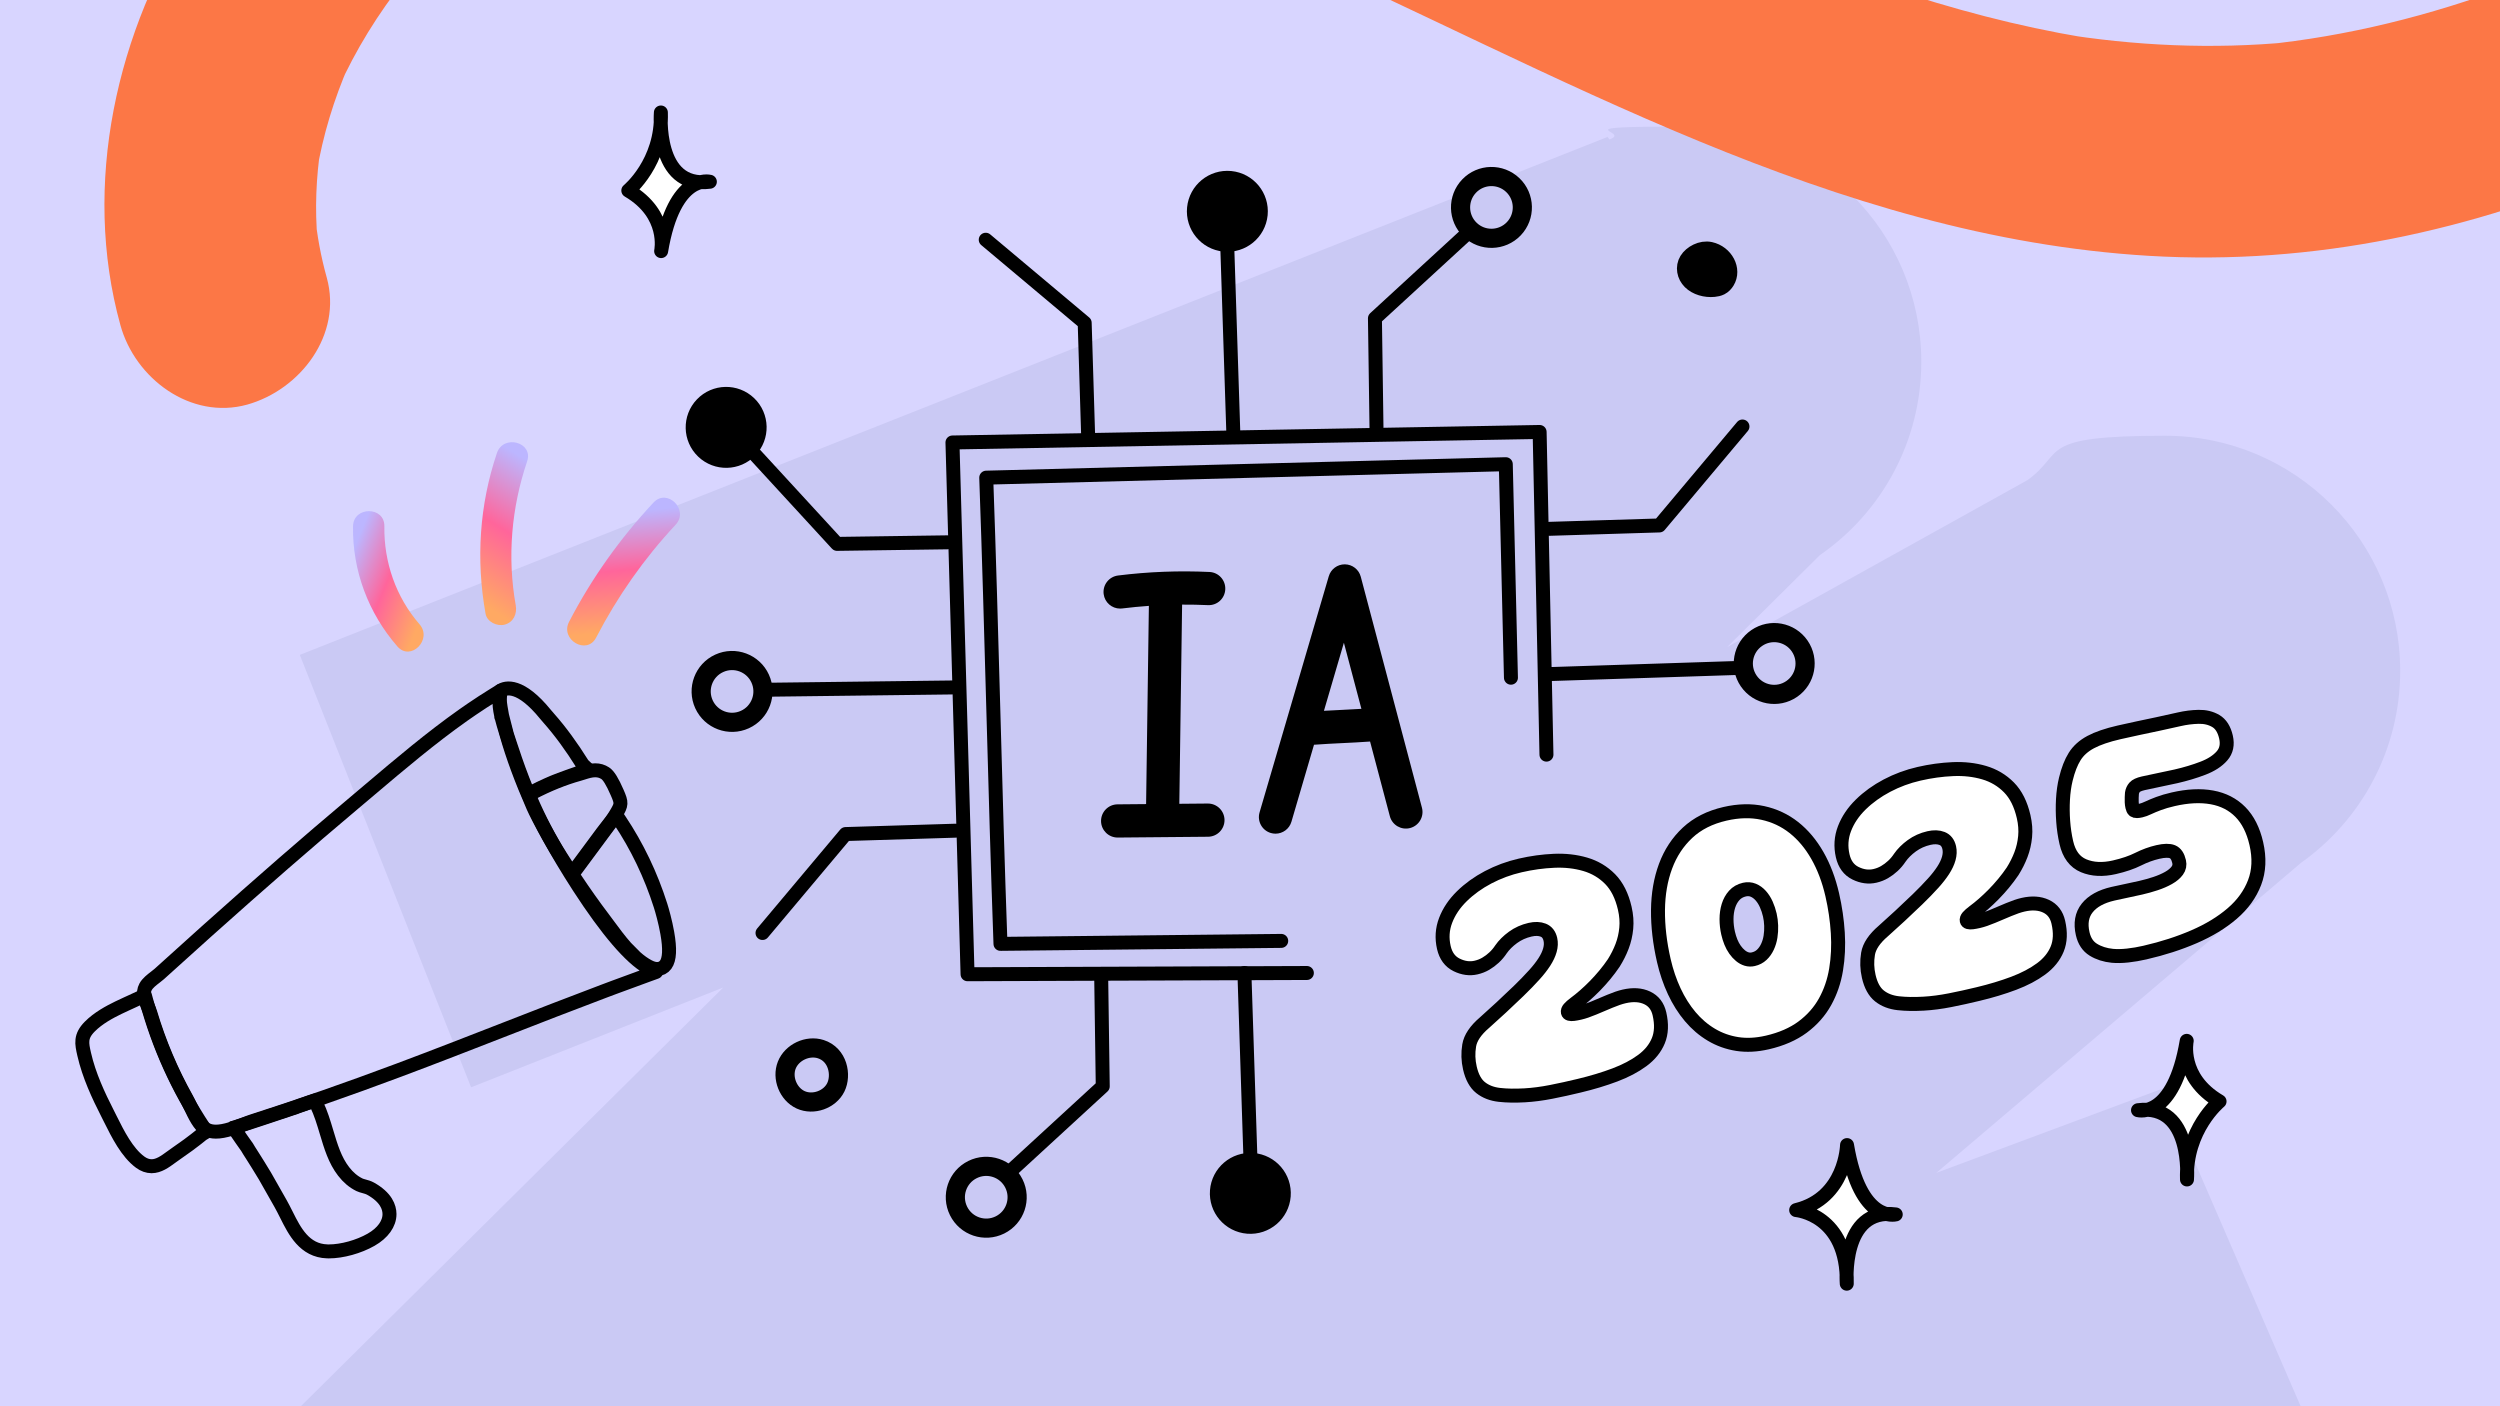 <?xml version="1.0" encoding="UTF-8"?><svg id="uuid-c61c8bb6-cc18-4f3a-8fd6-c80d71a6385b" xmlns="http://www.w3.org/2000/svg" xmlns:xlink="http://www.w3.org/1999/xlink" viewBox="0 0 1280 720"><defs><clipPath id="uuid-5fc19059-b870-430b-802b-4bf910bf8a91"><rect width="1280" height="720" style="fill:none;"/></clipPath><linearGradient id="uuid-7a59b6c5-b425-4c51-9ce3-d7c0de893756" x1="316.738" y1="262.245" x2="321.793" y2="323.138" gradientUnits="userSpaceOnUse"><stop offset="0" stop-color="#bcb6ff"/><stop offset=".488" stop-color="#ff659b"/><stop offset="1" stop-color="#ffa963"/></linearGradient><linearGradient id="uuid-0ffcf3d4-7b0b-450a-8ce3-64778efa6421" x1="278.889" y1="241.227" x2="239.637" y2="304.913" gradientUnits="userSpaceOnUse"><stop offset="0" stop-color="#bcb6ff"/><stop offset=".488" stop-color="#ff659b"/><stop offset="1" stop-color="#ffa963"/></linearGradient><linearGradient id="uuid-cbdf5e87-6cc1-4d84-a6e0-6e77418ee055" x1="177.853" y1="288.875" x2="219.923" y2="306.269" gradientUnits="userSpaceOnUse"><stop offset="0" stop-color="#bcb6ff"/><stop offset=".488" stop-color="#ff659b"/><stop offset="1" stop-color="#ffa963"/></linearGradient><clipPath id="uuid-93810ebd-5bbd-40a2-8dea-dcf2fd6f6c7d"><rect x="1300" width="1280" height="720" style="fill:none;"/></clipPath></defs><g id="uuid-9947f13c-a892-406c-b198-3711f79301d6"><rect width="1280" height="720" style="fill:#d8d5ff;"/><g style="clip-path:url(#uuid-5fc19059-b870-430b-802b-4bf910bf8a91);"><path d="M991.4,600.5l186.8-158.8c30.7-21.8,50.7-57.7,50.7-98.2,0-66.5-53.9-120.4-120.4-120.4s-50.6,8.4-70.4,22.7l-153.8,85.5,47.5-47.1c31.4-21.7,51.9-58,51.9-99,0-66.5-53.9-120.4-120.4-120.4s-27,2.3-39.3,6.6l-.9-1.3L153.5,335.3l87.7,221.4,129.1-51.1-253.5,251.3c-3.5,3.1-6.9,6.4-10,9.9l-3.8,3.8.3.4c-16.9,20.6-27,47-27,75.7,0,66.1,53.6,119.7,119.7,119.7s32.5-3.4,46.9-9.5l1.8,2.4,72.7-40.4c-12.1,15.6-19.5,35.1-20,56.4-1.2,52.7,40.6,96.4,93.4,97.6,17.5.4,34-4,48.3-11.9l155.1-57.9,29.5,59.5,578.3-287.1-94.6-218.2-116,43.2h0Z" style="fill:#cac9f4;"/><path d="M1672.66-331.8c-78.698,90.376-158.818,181.066-256.027,252.119,3.89-2.898,7.828-5.707,11.718-8.605-48.463,35.052-100.72,64.766-156.735,86.053,4.556-1.666,9.064-3.42,13.62-5.086-40.859,15.258-83.296,25.912-126.649,30.242,4.639-.461,9.325-.833,13.916-1.381-39.792,3.769-79.538,1.944-118.938-4.501,4.586.705,9.22,1.497,13.671,2.161-68.463-11.428-133.843-35.661-197.013-63.589,4.222,1.924,8.533,3.801,12.619,5.684-68.938-30.608-136.033-65.167-205.437-94.955-67.046-28.789-136.066-50.714-208.712-59.996-73.547-9.477-148.126-2.142-217.617,24.495-62.018,23.849-114.689,67.313-151.094,122.788C59.611,15.226,41.724,94.454,61.639,166.441c7.49,27.324,36.001,48.746,64.963,40.712,27.229-7.666,48.753-35.777,40.712-64.963-3.03-10.866-5.03-21.72-6.103-32.962.461,4.639.833,9.325,1.382,13.916-1.452-16.151-.758-32.326,1.684-48.422-.705,4.586-1.497,9.22-2.161,13.671,3.196-19.118,8.872-37.643,16.588-55.338-1.924,4.222-3.801,8.533-5.684,12.619,9.026-20.108,20.56-38.73,34.284-56.034-2.927,3.628-5.807,7.343-8.782,10.883,14.853-18.369,32.005-34.798,51.071-48.737-3.89,2.898-7.828,5.707-11.718,8.605,19.945-14.415,41.785-25.533,64.773-34.317-4.556,1.666-9.064,3.42-13.62,5.086,28.742-10.756,58.743-17.078,89.251-20.15-4.639.461-9.325.833-13.916,1.381,39.839-3.681,79.775-1.504,119.216,4.805-4.586-.705-9.22-1.497-13.671-2.161,67.785,11.226,132.359,35.44,194.988,63.206-4.222-1.924-8.533-3.801-12.619-5.684,144.958,64.436,286.119,148.77,448.086,158.437,168.781,10.077,325.947-72.232,450.412-179.722,71.858-62.015,134.6-133.54,196.766-204.867,9.5-10.816,16.202-22.394,16.668-37.309.468-13.438-5.157-29.949-15.12-39.342-19.662-18.929-56.623-24.645-76.475-1.643l.048.088v0Z" style="fill:#fc7746;"/></g></g><path d="M291.047,444.725c-1.303-2.005-2.598-4.015-3.877-6.035-5.816-9.185-10.94-18.961-15.664-29.887l-.818-1.891,1.827-.953c8.273-4.315,16.12-7.478,23.99-9.668.647-.18,1.295-.387,1.944-.594,2.017-.642,4.103-1.306,6.301-1.306,1.904,0,3.586.493,5.14,1.51,1.721,1.124,3.606,4.18,6.11,9.907,2.321,5.312,2.283,6.118-.509,10.779l-.403.673c-1.307,2.192-2.914,4.221-4.469,6.184-.745.94-1.487,1.877-2.186,2.821l-15.648,21.136-1.739-2.676Z" style="fill:none; stroke:#000; stroke-linecap:round; stroke-linejoin:round; stroke-width:7.153px;"/><path d="M269.627,404.336c-2.675-6.522-5.235-13.512-7.605-20.776-.14-.428-.337-1.001-.573-1.688-.508-1.477-1.203-3.499-1.908-5.759l-.032-.112-2.462-9.645-.014-.081c-.984-5.537-2.122-11.694-.747-12.616,2.647-1.774,10.189-3.716,23.097,12.2.574.708,1.123,1.322,1.587,1.846,5.851,6.609,11.546,14.379,17.412,23.751.004.005.017.026.074.08l2.719,2.574-3.565,1.144c-1.724.554-3.459,1.188-4.99,1.747-.957.35-1.858.679-2.679.961-1.739.6-3.504,1.262-5.396,2.024l-1.481.597c-.826.354-1.909.827-2.881,1.257-2.419,1.083-4.941,2.302-7.487,3.621l-2.15,1.113-.919-2.239Z" style="fill:none; stroke:#000; stroke-linecap:round; stroke-linejoin:round; stroke-width:7.153px;"/><path d="M77.602,597.102c-1.984,0-3.935-.691-5.797-2.053-6.752-4.939-11.491-14.456-15.3-22.102-.527-1.058-1.035-2.077-1.526-3.04-4.487-8.795-9.408-19.255-11.884-30.149-1.252-5.517-2.078-9.154,2.873-14.154,4.311-4.354,10.109-7.46,14.679-9.679l4.383-2.055,1.688-.769c1.73-.786,3.427-1.558,5.05-2.336l2.399-1.151.697,2.568c6.318,23.272,16.255,45.239,29.535,65.294l1.284,1.939-2.109,1.255c-1.107.901-2.268,1.819-3.437,2.728l-3.837,2.895c-2.19,1.613-4.217,3.049-6.218,4.404-.847.574-1.692,1.193-2.508,1.792-3.093,2.268-6.291,4.614-9.975,4.614Z" style="fill:none; stroke:#000; stroke-linecap:round; stroke-linejoin:round; stroke-width:7.153px;"/><path d="M168.386,640.714c-.286,0-.569-.004-.85-.012-11.666-.342-16.719-10.428-20.779-18.532-.559-1.115-1.11-2.216-1.669-3.277-.314-.596-.634-1.188-.956-1.781l-.502-.93-7.975-14.054c-1.081-1.808-2.239-3.703-3.514-5.749l-2.317-3.694c-1.975-3.095-2.976-4.664-3.467-5.567l-.019.014-2.637-3.744c-.812-1.198-1.612-2.358-2.414-3.516l-1.703-2.46,9.309-2.993c1.253-.408,2.511-.823,3.77-1.238l4.422-1.462c1.603-.533,3.208-1.072,4.814-1.614l9.689-3.24c.075-.032.151-.062.23-.091l-.006-.049,1.713-.593c1.93-.668,3.859-1.339,5.787-2.015l1.869-.655.86,1.785c2.229,4.624,3.721,9.617,5.165,14.447,2.199,7.356,4.276,14.304,8.726,20.07,2.385,3.094,5.04,5.329,8.115,6.835.643.314,1.446.534,2.296.766,1.132.309,2.302.629,3.404,1.242,7.968,4.434,9.662,9.504,9.679,12.976.025,4.934-3.407,9.726-9.415,13.15-6.382,3.635-14.869,5.984-21.624,5.984Z" style="fill:none; stroke:#000; stroke-linecap:round; stroke-linejoin:round; stroke-width:7.153px;"/><path d="M110.524,579.404c-1.915,0-3.571-.375-4.921-1.115-3.466-1.9-5.982-7.271-8.202-12.009-.667-1.425-1.298-2.771-1.824-3.709-7.803-13.897-14.067-28.698-18.619-43.993-.377-1.266-.91-2.508-1.425-3.712-1.35-3.154-2.747-6.415-.976-9.649,1.043-1.904,3.166-3.532,5.039-4.967.738-.565,1.435-1.1,1.935-1.555,7.715-7.015,15.861-14.359,24.212-21.828,28.144-25.175,51.837-45.8,74.562-64.908,3.054-2.568,6.114-5.16,9.185-7.761,15.344-12.995,31.21-26.432,47.885-38.194l4.266-2.952c3.667-2.501,7.302-4.864,10.815-7.032l3.829-2.362-.461,4.475c-.221,2.142.031,4.799.769,8.122l.081.365-.037.315.174.273.09.359c.536,2.171,1.169,4.255,1.727,6.095.276.907.529,1.744.74,2.487,3.136,11.062,7.46,22.777,13.608,36.866,2.309,5.294,11.591,22.843,23.56,41.305,14.248,21.977,26.379,36.147,35.081,40.976l4.26,2.363-4.581,1.658c-5.533,2.002-11.26,4.109-17.023,6.26l-4.789,1.796c-17.048,6.411-34.31,13.143-51.004,19.652-17.763,6.927-36.13,14.09-54.298,20.89-26.667,9.979-51.221,18.535-75.064,26.154-1.07.341-2.46.879-3.931,1.45-1.469.569-3.134,1.214-4.83,1.8l-.424.147s-.451-.03-.452-.03c-.18,0-.323.065-.399.129l-.347.294-.435.134c-3.087.949-5.631,1.41-7.777,1.41Z" style="fill:none; stroke:#000; stroke-linecap:round; stroke-linejoin:round; stroke-width:7.153px;"/><path d="M336.47,496.138c-1.345,0-2.807-.423-4.468-1.295-2.165-1.135-4.322-2.664-6.593-4.677l-.054-.048-4.94-4.989-.041-.046c-3.222-3.636-6.197-7.673-8.823-11.234-.943-1.28-1.854-2.515-2.731-3.672-4.913-6.48-9.81-13.409-14.971-21.185l-.86-1.295,22.506-30.397,1.749,2.619c8.947,13.393,16.002,28.115,20.97,43.757.804,2.532,2.432,8.322,3.433,13.965,1.458,8.218,1.191,13.547-.818,16.292-1.055,1.443-2.563,2.205-4.36,2.205Z" style="fill:none; stroke:#000; stroke-linecap:round; stroke-linejoin:round; stroke-width:7.153px;"/><path d="M305.213,326.455c10.93-21.066,24.519-40.461,40.718-57.81,7.039-7.538-4.278-18.904-11.341-11.341-17.093,18.306-31.69,38.822-43.225,61.056-4.747,9.149,9.088,17.269,13.848,8.095h0Z" style="fill:url(#uuid-7a59b6c5-b425-4c51-9ce3-d7c0de893756);"/><path d="M254.437,231.93c-8.991,26.528-10.772,54.737-5.838,82.263.765,4.266,5.963,6.673,9.864,5.601,4.494-1.235,6.368-5.586,5.601-9.864-4.428-24.704-2.204-50.011,5.838-73.736,3.32-9.797-12.165-14.001-15.465-4.263h0Z" style="fill:url(#uuid-0ffcf3d4-7b0b-450a-8ce3-64778efa6421);"/><path d="M214.821,319.658c-12.089-13.902-18.328-31.847-18.027-50.205.17-10.324-15.868-10.327-16.038,0-.373,22.717,7.856,44.448,22.724,61.545,6.785,7.802,18.088-3.581,11.341-11.341h0Z" style="fill:url(#uuid-cbdf5e87-6cc1-4d84-a6e0-6e77418ee055);"/><path d="M780.6,560.807c-4.742.278-9.031.204-12.875-.224-3.842-.428-7.061-1.668-9.654-3.724-2.596-2.057-4.422-5.396-5.484-10.02-.887-3.852-1.01-7.708-.365-11.568.641-3.86,3.256-7.753,7.846-11.678,2.746-2.441,5.596-5.032,8.557-7.771,2.957-2.739,5.918-5.54,8.879-8.406,2.959-2.863,5.684-5.673,8.172-8.43,1.988-2.203,3.664-4.353,5.025-6.443,1.357-2.091,2.312-4.119,2.859-6.086.545-1.966.621-3.809.227-5.528-.545-2.369-1.762-3.932-3.65-4.683s-4.139-.827-6.744-.229c-3.262.75-6.174,2.059-8.74,3.927-2.564,1.869-4.621,3.917-6.168,6.146-1.02,1.544-2.195,2.938-3.531,4.181-1.338,1.243-2.764,2.306-4.277,3.183-1.516.879-3.16,1.522-4.939,1.931-3.26.749-6.576.295-9.953-1.363s-5.555-4.62-6.535-8.888c-1.103-4.801-.799-9.44.918-13.924,1.715-4.479,4.482-8.596,8.303-12.344,3.818-3.747,8.301-6.977,13.449-9.69,5.148-2.711,10.627-4.735,16.438-6.07,5.807-1.335,11.568-2.128,17.283-2.381,5.713-.252,11.045.348,15.998,1.798,4.951,1.453,9.195,3.971,12.734,7.557s6.043,8.58,7.514,14.981c.818,3.556,1.07,6.961.758,10.215-.315,3.255-1.025,6.336-2.135,9.242-1.109,2.909-2.533,5.747-4.268,8.517-1.397,2.068-2.926,4.106-4.586,6.108-1.662,2.005-3.365,3.894-5.109,5.667-1.746,1.774-3.488,3.423-5.229,4.946-1.742,1.522-3.359,2.831-4.856,3.924-1.435,1.078-2.449,1.966-3.037,2.664-.588.695-.815,1.342-.68,1.934.096.416.393.69.893.824.5.136,1.172.151,2.023.05.85-.102,1.898-.296,3.141-.581,2.016-.464,4.402-1.276,7.164-2.441,2.758-1.165,5.531-2.332,8.32-3.504,2.787-1.171,5.219-1.995,7.293-2.472,4.564-1.049,8.49-.796,11.779.755,3.291,1.554,5.387,4.285,6.285,8.196,1.213,5.276,1.018,9.861-.584,13.754-1.602,3.894-4.336,7.268-8.203,10.122-3.869,2.856-8.559,5.321-14.072,7.399-5.512,2.077-11.611,3.916-18.295,5.516-4.729,1.147-9.48,2.192-14.254,3.136-4.779.94-9.322,1.533-13.633,1.775Z" style="fill:#fff; stroke:#000; stroke-linecap:round; stroke-linejoin:round; stroke-width:7.153px;"/><path d="M904.769,533.767c-5.453,1.254-10.559,1.505-15.316.759s-9.162-2.324-13.209-4.732c-4.049-2.408-7.66-5.494-10.834-9.258-3.174-3.763-5.898-8.082-8.172-12.957-2.275-4.874-4.059-10.127-5.354-15.758-2.07-9.01-3.068-17.625-2.992-25.849.076-8.223,1.365-15.711,3.869-22.464,2.504-6.754,6.262-12.469,11.27-17.146,5.01-4.675,11.396-7.907,19.16-9.691,6.936-1.595,13.373-1.747,19.316-.461,5.943,1.287,11.258,3.776,15.945,7.474,4.688,3.695,8.701,8.469,12.041,14.315,3.34,5.848,5.883,12.563,7.627,20.15,1.484,6.46,2.43,12.952,2.838,19.472.406,6.521.113,12.782-.879,18.781-.992,6.001-2.879,11.505-5.658,16.511-2.781,5.008-6.598,9.316-11.445,12.927-4.848,3.608-10.916,6.253-18.207,7.929ZM897.684,491.122c1.717-.395,3.166-1.148,4.346-2.263,1.18-1.113,2.147-2.473,2.9-4.083.752-1.608,1.275-3.336,1.57-5.181.293-1.846.406-3.728.34-5.647s-.297-3.737-.693-5.457c-.435-1.897-1.039-3.707-1.81-5.435-.769-1.725-1.723-3.222-2.856-4.491-1.135-1.268-2.408-2.192-3.82-2.772-1.412-.579-2.92-.686-4.519-.319-2.135.491-3.871,1.484-5.213,2.978-1.342,1.494-2.334,3.283-2.978,5.364-.644,2.084-.969,4.341-.971,6.775-.002,2.434.27,4.837.815,7.207.367,1.601.84,3.115,1.418,4.542.576,1.428,1.283,2.732,2.115,3.912.834,1.182,1.752,2.188,2.754,3.018,1,.832,2.057,1.415,3.162,1.753,1.109.34,2.254.372,3.441.1Z" style="fill:#fff; stroke:#000; stroke-linecap:round; stroke-linejoin:round; stroke-width:7.153px;"/><path d="M984.811,513.873c-4.742.278-9.031.204-12.875-.224-3.842-.428-7.061-1.668-9.654-3.724-2.596-2.057-4.422-5.396-5.484-10.02-.887-3.852-1.01-7.709-.365-11.568.641-3.86,3.256-7.753,7.846-11.679,2.746-2.44,5.596-5.031,8.557-7.771,2.957-2.738,5.918-5.539,8.879-8.405,2.959-2.863,5.684-5.673,8.172-8.43,1.986-2.204,3.662-4.353,5.025-6.444,1.357-2.09,2.312-4.118,2.859-6.086.545-1.965.621-3.808.227-5.527-.545-2.369-1.762-3.932-3.65-4.684-1.889-.751-4.139-.827-6.744-.228-3.262.749-6.174,2.059-8.74,3.927-2.564,1.869-4.621,3.917-6.168,6.144-1.02,1.545-2.195,2.938-3.533,4.182-1.336,1.243-2.762,2.306-4.277,3.183-1.514.879-3.16,1.522-4.938,1.931-3.26.749-6.578.295-9.953-1.363-3.377-1.658-5.555-4.62-6.535-8.888-1.103-4.801-.799-9.44.918-13.924,1.715-4.481,4.482-8.596,8.301-12.344,3.82-3.747,8.303-6.978,13.451-9.691,5.148-2.71,10.627-4.734,16.438-6.069,5.807-1.335,11.568-2.128,17.283-2.381,5.713-.252,11.045.348,15.998,1.798,4.951,1.452,9.195,3.971,12.734,7.556,3.539,3.587,6.043,8.581,7.514,14.982.818,3.556,1.07,6.961.758,10.215-.315,3.255-1.025,6.336-2.135,9.242-1.109,2.909-2.533,5.747-4.268,8.516-1.397,2.069-2.928,4.106-4.586,6.108-1.662,2.005-3.365,3.894-5.109,5.668-1.746,1.774-3.488,3.423-5.229,4.946-1.742,1.522-3.359,2.831-4.856,3.923-1.435,1.079-2.449,1.967-3.037,2.664-.588.696-.815,1.343-.68,1.934.096.416.393.691.893.825.5.135,1.172.151,2.023.05.85-.102,1.898-.296,3.141-.582,2.016-.463,4.402-1.275,7.164-2.44,2.758-1.165,5.531-2.332,8.32-3.504,2.787-1.171,5.219-1.995,7.293-2.472,4.564-1.049,8.49-.796,11.779.755,3.291,1.554,5.387,4.285,6.285,8.196,1.213,5.276,1.018,9.86-.584,13.754-1.602,3.894-4.336,7.268-8.203,10.122-3.869,2.856-8.559,5.32-14.072,7.399-5.512,2.077-11.611,3.916-18.295,5.516-4.729,1.147-9.48,2.192-14.254,3.136-4.779.94-9.322,1.533-13.633,1.775Z" style="fill:#fff; stroke:#000; stroke-linecap:round; stroke-linejoin:round; stroke-width:7.153px;"/><path d="M1098.32,487.692c-3.084.708-6.055,1.218-8.914,1.533-2.863.314-5.471.368-7.826.16-3.772-.381-7.037-1.425-9.799-3.13-2.764-1.705-4.574-4.425-5.432-8.158-1.227-5.335-.459-9.737,2.299-13.211,2.758-3.473,7.16-5.904,13.207-7.294,1.658-.382,3.947-.876,6.865-1.485,2.916-.607,5.356-1.137,7.311-1.586,2.547-.586,5.07-1.29,7.564-2.112s4.721-1.788,6.684-2.894c1.959-1.105,3.451-2.353,4.475-3.743,1.022-1.388,1.336-2.942.941-4.662-.613-2.667-1.748-4.34-3.4-5.021-1.654-.68-4.143-.64-7.461.123-3.379.776-6.732,2-10.062,3.669-3.328,1.671-7.393,3.058-12.193,4.16-5.988,1.377-11.242,1.118-15.764-.776-4.523-1.893-7.471-5.832-8.848-11.819-.803-3.496-1.344-7.133-1.615-10.907-.275-3.775-.312-7.525-.107-11.255.203-3.728.69-7.179,1.459-10.35,1.152-4.759,2.662-8.63,4.537-11.621,1.869-2.986,4.598-5.439,8.184-7.356,3.584-1.915,8.428-3.575,14.533-4.979,3.318-.763,6.586-1.482,9.799-2.159,3.215-.676,6.562-1.382,10.043-2.121,3.482-.736,7.148-1.548,11.002-2.434,3.258-.749,6.549-1.162,9.871-1.239,3.318-.076,6.26.636,8.822,2.137,2.557,1.504,4.295,4.24,5.209,8.21.885,3.854.203,7.067-2.045,9.643-2.248,2.576-5.49,4.679-9.734,6.31s-8.854,3.018-13.832,4.162c-2.133.49-4.914,1.082-8.342,1.776-3.43.695-6.242,1.294-8.434,1.798-2.193.504-3.658,1.185-4.398,2.041-.738.856-1.193,1.865-1.363,3.027-.041.634-.08,1.346-.119,2.134-.035.789-.037,1.6-.002,2.433.035.835.143,1.638.32,2.408.203.889.48,1.48.83,1.774.348.294.832.434,1.451.415.619-.017,1.344-.121,2.174-.311,1.068-.245,2.305-.701,3.711-1.368,1.406-.666,3.158-1.397,5.254-2.19,2.096-.793,4.596-1.523,7.498-2.191,7.41-1.702,14.029-2.022,19.857-.96,5.828,1.062,10.676,3.553,14.541,7.469,3.863,3.918,6.586,9.312,8.166,16.189,1.69,7.35,1.393,14.001-.891,19.954-2.281,5.953-6.092,11.229-11.432,15.825s-11.84,8.557-19.5,11.876c-7.662,3.319-16.025,6.023-25.094,8.108Z" style="fill:#fff; stroke:#000; stroke-linecap:round; stroke-linejoin:round; stroke-width:7.153px;"/><path d="M773.605,346.986l-2.639-109.315-266.011,6.892c2.897,80.711,4.394,157.986,7.291,238.697l143.741-1.516" style="fill:none; stroke:#000; stroke-linecap:round; stroke-linejoin:round; stroke-width:7.153px;"/><polyline points="640.321 596.104 637.183 499.633 637.151 498.171" style="fill:none; stroke:#000; stroke-linecap:round; stroke-linejoin:round; stroke-width:7.153px;"/><path d="M420.211,537.155c-6.707-2.142-14.765,1.624-17.373,8.164-2.609,6.54.685,14.854,7.088,17.783s14.885-.054,17.995-6.371,1.097-16.763-7.71-19.576Z" style="fill:none; stroke:#000; stroke-linecap:round; stroke-linejoin:round; stroke-width:9.806px;"/><polyline points="563.808 499.815 564.607 556.209 515.903 600.969" style="fill:none; stroke:#000; stroke-linecap:round; stroke-linejoin:round; stroke-width:7.153px;"/><circle cx="504.955" cy="612.992" r="15.819" transform="translate(-219.851 288.347) rotate(-26.392)" style="fill:none; stroke:#000; stroke-linecap:round; stroke-linejoin:round; stroke-width:9.806px;"/><circle cx="640.168" cy="610.996" r="15.819" transform="translate(-19.271 1201.14) rotate(-85.49)" style="stroke:#000; stroke-linecap:round; stroke-linejoin:round; stroke-width:9.806px;"/><polyline points="891.8 341.929 795.33 345.067 793.867 345.099" style="fill:none; stroke:#000; stroke-linecap:round; stroke-linejoin:round; stroke-width:7.153px;"/><polyline points="793.236 270.759 849.609 269.03 892.142 218.369" style="fill:none; stroke:#000; stroke-linecap:round; stroke-linejoin:round; stroke-width:7.153px;"/><circle cx="908.392" cy="339.706" r="15.819" transform="translate(-32.734 573.924) rotate(-34.479)" style="fill:none; stroke:#000; stroke-linecap:round; stroke-linejoin:round; stroke-width:9.806px;"/><polyline points="389.69 353.185 486.204 351.996 487.666 351.964" style="fill:none; stroke:#000; stroke-linecap:round; stroke-linejoin:round; stroke-width:7.153px;"/><polyline points="489.31 425.307 432.937 427.035 390.404 477.696" style="fill:none; stroke:#000; stroke-linecap:round; stroke-linejoin:round; stroke-width:7.153px;"/><polyline points="484.966 277.669 428.572 278.469 383.811 229.764" style="fill:none; stroke:#000; stroke-linecap:round; stroke-linejoin:round; stroke-width:7.153px;"/><circle cx="371.789" cy="218.816" r="15.819" transform="translate(-43.303 336.316) rotate(-46.284)" style="stroke:#000; stroke-linecap:round; stroke-linejoin:round; stroke-width:9.806px;"/><circle cx="374.819" cy="354.006" r="15.819" transform="translate(-113.228 187.816) rotate(-24.559)" style="fill:none; stroke:#000; stroke-linecap:round; stroke-linejoin:round; stroke-width:9.806px;"/><polyline points="628.255 123.087 631.393 219.557 631.426 221.019" style="fill:none; stroke:#000; stroke-linecap:round; stroke-linejoin:round; stroke-width:7.153px;"/><polyline points="704.769 219.375 703.969 162.981 752.674 118.221" style="fill:none; stroke:#000; stroke-linecap:round; stroke-linejoin:round; stroke-width:7.153px;"/><circle cx="763.621" cy="106.198" r="15.819" transform="translate(159.139 584.735) rotate(-46.284)" style="fill:none; stroke:#000; stroke-linecap:round; stroke-linejoin:round; stroke-width:9.806px;"/><polyline points="557.085 221.651 555.356 165.278 504.695 122.745" style="fill:none; stroke:#000; stroke-linecap:round; stroke-linejoin:round; stroke-width:7.153px;"/><circle cx="628.409" cy="108.194" r="15.819" transform="translate(459.493 723.069) rotate(-84.408)" style="stroke:#000; stroke-linecap:round; stroke-linejoin:round; stroke-width:9.806px;"/><path d="M875.511,128.746c7.221,1.577,11.307,9.379,7.842,14.973-.636,1.027-1.502,1.99-2.683,2.589-.956.485-2.067.708-3.173.816-4.21.412-8.664-.875-11.385-3.57-2.72-2.695-3.469-6.778-1.538-9.955,1.931-3.178,6.716-5.774,10.937-4.852Z" style="stroke:#000; stroke-linecap:round; stroke-linejoin:round; stroke-width:9.806px;"/><path d="M696.708,295.265c-.977-3.688-4.291-6.274-8.106-6.324-.038-.001-.075-.001-.112-.001-3.769,0-7.094,2.485-8.157,6.11l-35.438,120.899c-1.321,4.505,1.261,9.228,5.767,10.549.798.234,1.603.344,2.395.344,3.677,0,7.067-2.405,8.154-6.112l11.555-39.421c5.142-.382,9.787-.61,14.638-.845,4.468-.217,9.052-.441,14.069-.799l10.128,38.245c1.202,4.539,5.854,7.244,10.394,6.041,4.538-1.202,7.243-5.855,6.041-10.394l-31.328-118.294ZM686.579,363.484c-2.833.137-5.715.278-8.722.453l10.217-34.857,8.963,33.845c-3.554.223-6.952.389-10.459.559Z"/><path d="M618.454,411.407h-.079l-14.563.131,1.428-101.977c4.41-.02,8.817.059,13.21.266,4.761.227,8.671-3.401,8.893-8.09.22-4.69-3.401-8.671-8.09-8.892-15.583-.737-31.327-.128-46.8,1.808-4.66.583-7.963,4.832-7.379,9.49.537,4.301,4.199,7.447,8.424,7.447.352,0,.708-.022,1.066-.066,4.534-.567,9.094-.998,13.665-1.322l-1.421,101.489-14.645.132c-4.694.042-8.466,3.882-8.424,8.578.042,4.668,3.84,8.424,8.499,8.424h.079l46.212-.415c4.694-.042,8.466-3.882,8.424-8.578-.042-4.668-3.84-8.424-8.499-8.424Z"/><polyline points="791.786 386.373 788.286 221.167 487.658 226.552 495.39 498.812 669.117 498.171" style="fill:none; stroke:#000; stroke-linecap:round; stroke-linejoin:round; stroke-width:7.153px;"/><g id="uuid-f9b9748d-d727-44ff-a2bc-731b9948c5ef"><g style="clip-path:url(#uuid-93810ebd-5bbd-40a2-8dea-dcf2fd6f6c7d);"><path d="M290.646,924.254c31.329-115.671,63.8-232.245,120.22-338.616-2.234,4.306-4.55,8.553-6.784,12.858,28.29-52.697,62.324-102.249,103.419-145.861-3.371,3.488-6.66,7.035-10.031,10.523,30.093-31.569,63.617-59.687,100.727-82.515-3.972,2.44-8.025,4.822-11.916,7.32,34.151-20.768,70.703-36.484,108.962-47.893-4.433,1.369-8.948,2.68-13.242,4.026,66.58-19.618,135.979-26.369,205.004-28.833-4.639.113-9.336.307-13.835.397,75.384-2.571,150.835-.782,226.279-4.294,72.887-3.381,144.553-13.799,213.958-37.174,70.302-23.593,134.19-62.761,185.072-117.071,45.377-48.539,73.778-110.64,82.302-176.444,9.418-73.043-9.09-152.128-58.443-208.191-18.671-21.31-53.674-28.13-76.221-8.255-21.148,18.787-28.234,53.476-8.255,76.221,7.471,8.452,14.01,17.343,19.885,26.987-2.44-3.972-4.822-8.025-7.32-11.916,8.36,13.895,14.799,28.749,19.631,44.296-1.369-4.433-2.68-8.948-4.026-13.242,5.474,18.594,8.458,37.738,9.244,57.026-.113-4.639-.307-9.336-.397-13.835.661,22.031-1.582,43.821-6.371,65.381,1.049-4.542,2.017-9.142,3.148-13.626-5.34,23.012-13.595,45.282-24.66,66.147,2.234-4.306,4.55-8.553,6.784-12.858-11.648,21.678-26.44,41.218-43.283,59.159,3.371-3.488,6.66-7.035,10.031-10.523-21.159,22.228-45.387,41.017-71.49,57.104,3.972-2.44,8.025-4.822,11.916-7.32-34.232,20.71-71.109,36.192-109.346,47.74,4.434-1.369,8.948-2.68,13.242-4.026-65.882,19.504-134.548,25.921-203.014,28.293,4.639-.113,9.336-.307,13.835-.397-158.545,5.337-322.363-8.883-472.29,53.153-156.236,64.643-261.679,207.324-326.706,358.377-37.561,87.17-62.768,178.913-87.544,270.228-3.823,13.879-4.796,27.222,1.298,40.842,5.447,12.293,17.718,24.69,30.783,28.789,25.954,8.442,61.701-2.557,69.514-31.919l-.081-.058-0-0Z" style="fill:#fc7746;"/></g></g><path d="M1094.658,568.423s18.189,4.731,24.942-35.506c0,0-4.065,18.741,16.811,31.005,0,0-17.543,14.378-16.674,39.962,0,0,3.169-39.226-25.079-35.46Z" style="fill:#fff; stroke:#000; stroke-linecap:round; stroke-linejoin:round; stroke-width:7.153px;"/><path d="M363.448,93.051s-18.189-4.731-24.942,35.506c0,0,4.065-18.741-16.811-31.005,0,0,17.543-14.378,16.674-39.962,0,0-3.169,39.226,25.079,35.46Z" style="fill:#fff; stroke:#000; stroke-linecap:round; stroke-linejoin:round; stroke-width:7.153px;"/><path d="M970.619,621.786s-18.189,4.731-24.942-35.506c0,0-.548,27.072-26.038,33.284,0,0,26.541,2.199,25.9,37.682,0,0-3.169-39.226,25.079-35.46Z" style="fill:#fff; stroke:#000; stroke-linecap:round; stroke-linejoin:round; stroke-width:7.153px;"/></svg>